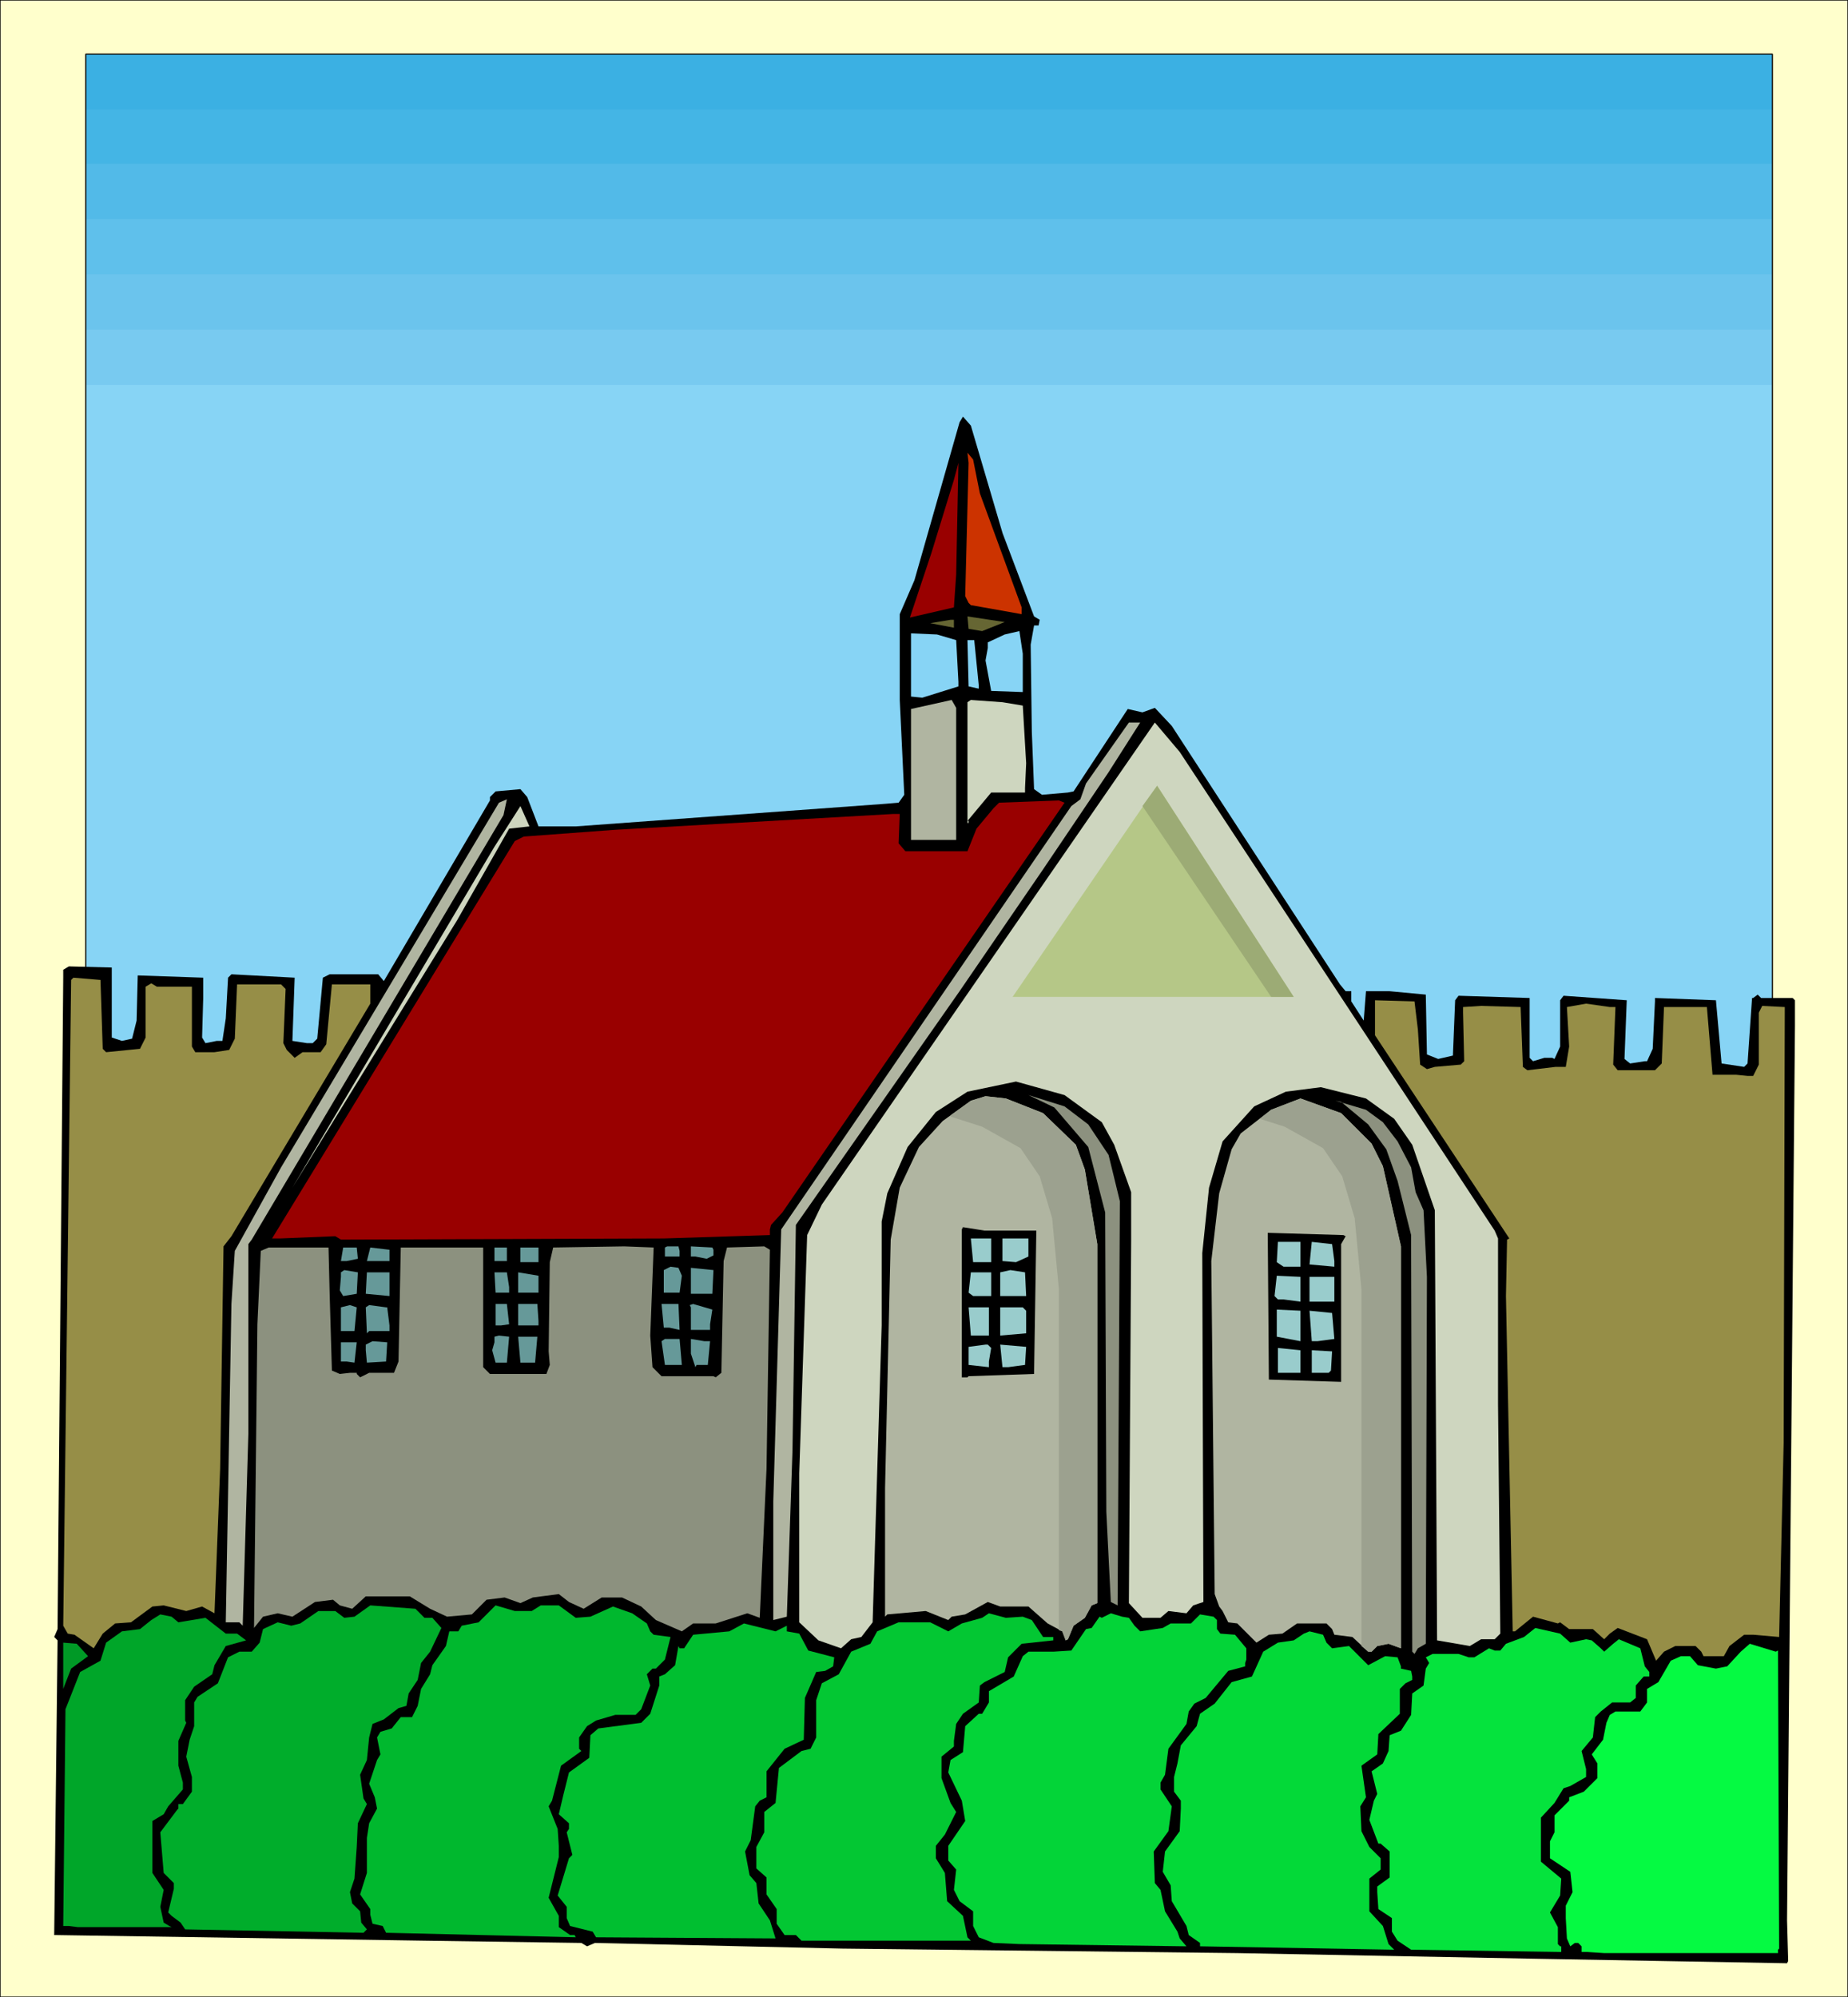 <svg xmlns="http://www.w3.org/2000/svg" width="5.453in" height="5.894in" fill-rule="evenodd" stroke-linecap="round" preserveAspectRatio="none" viewBox="0 0 1637 1769"><style>.pen0{stroke:#000;stroke-width:1;stroke-linejoin:round}.pen1{stroke:none}.brush9{fill:#000}.brush11{fill:#900}.brush13{fill:#b0b5a1}.brush14{fill:#ced6bf}.brush16{fill:#8c917f}.brush17{fill:#9cc}.brush18{fill:#699}</style><path d="M0 1769h1637V0H0v1769z" class="pen1" style="fill:#ffc"/><path fill="none" d="M0 1769h1637V0H0v1769" class="pen0"/><path d="M76 1050h1494V48H76v1002z" class="pen1" style="fill:#3bb0e3"/><path d="M76 1050h1494V97H76v953z" class="pen1" style="fill:#44b5e5"/><path d="M76 1050h1494V145H76v905z" class="pen1" style="fill:#52bae8"/><path d="M76 1050h1494V194H76v856z" class="pen1" style="fill:#5fc0eb"/><path d="M76 1050h1494V243H76v807z" class="pen1" style="fill:#6bc4ed"/><path d="M76 1050h1494V292H76v758z" class="pen1" style="fill:#78caf0"/><path d="M76 1050h1494V341H76v709z" class="pen1" style="fill:#87d4f5"/><path fill="none" d="M76 1050h1494V48H76v1002" class="pen0"/><path d="m888 472 28 74 5 3-1 5h-4l-3 17 1 77 2 51 7 5 23-2 5-1 48-73 13 3 11-4 15 16 149 229 5 6h5v9l11 17 2-26h21l32 3 1 53 10 4 13-3 2-49 3-4 63 2v53l3 3 10-3h7l2 1 5-11v-41l3-4 56 4-2 52 5 4 13-2h2l5-11 2-42v-3l54 2 5 56 20 3 3-3 4-58h1l4-3 3 3h28l2 2v23l-7 792 1 36-1 2-223-4-264-5-350-4-219-5-7 3-5-3-139-2-328-5 3-261-3-3 3-7 5-577v-7l5-3 38 1v62l9 3 9-2 4-16 1-40 58 2v18l-1 35 3 5 10-2h5l3-20 2-36 3-3 56 3-2 56 13 2h5l4-4 5-54 6-3h43l5 6 94-160v-3l5-5 22-2 6 7 10 26h33l274-20 12-1 5-7-4-84v-76l13-30 40-140 3-5 7 8 28 95zm-21 135v3l-9-2-1-41h6l4 40zm39 6-28-1-5-27 2-11v-5l15-7 13-3 3 20v34zm-59-46 2 37v4l-32 10-10-1v-56l23 1 17 5z" class="pen1 brush9"/><path d="m868 437 37 101v6l-45-8-2-2-3-6 3-118-1-9 5 6 6 30z" class="pen1" style="fill:#c30"/><path d="m845 538-39 9 19-57 20-65 4-15-2 99-2 29z" class="pen1 brush11"/><path d="m890 551-20 8-12-2-1-11 33 5zm-45 5-21-4 18-3h3v7z" class="pen1" style="fill:#663"/><path d="M847 744h-40V628l36-8 4 7v117z" class="pen1 brush13"/><path d="m906 625 3 51-1 22v4h-30l-20 24-1 1h1v2h-1V622l3-2 28 2 18 3z" class="pen1 brush14"/><path d="m982 684-58 86-74 108-145 207-3 200-5 147-12 3v-105l7-241 257-375 8-6 5-14 38-54h10l-28 44z" class="pen1 brush13"/><path d="m1324 1090 3 7v147l2 203-5 5h-12l-10 6-29-5-2-381-20-58-16-23-25-18-40-10-31 4-28 13-28 31-12 41-6 58 1 309-9 3-6 7-16-2-7 6h-16l-12-13 2-320v-44l-15-42-11-20-33-24-43-12-43 9-28 18-25 31-18 41-5 25v92l-8 263-10 13-9 2-9 8-20-7-17-16v-132l7-211 13-27 295-427 22 26 279 424z" class="pen1 brush14"/><path d="m223 1098-3 4v168l-5 170-3-3h-12l5-282 3-47 41-74 193-323 7-3-3 14-223 376z" class="pen1 brush13"/><path d="m693 1074-10 11-1 4v5l-94 3-286 1-5-3-49 2h-7l215-352 8-4 81-6 246-14h6l-1 26 6 7h55l8-20 15-18 5-5 53-2 5 2-250 363z" class="pen1 brush11"/><path d="m451 734-46 81-146 237 179-302 23-36 8 18-18 2z" class="pen1 brush14"/><path d="m91 929 3 3 30-3 5-10v-45l5-3 5 3h31v53l3 5h17l13-2 5-10 2-48h39l4 4-2 48 3 6 7 7 7-5h16l5-7 5-53h34v17l-123 206-7 9-3 197-5 128-11-6-14 4-20-5-10 1-19 14-14 1-11 9-8 13-17-12-6-1-4-7 7-572 2-2 24 2 2 61zm1165-17 2 31 6 4 7-2 23-2 3-3-1-43v-5l16-1 35 1 2 53 4 3 25-3h9l3-18-2-35 17-3 21 3h5l-2 51 4 5h33l6-6 2-50h38l5 60h21l10 1h5l5-10v-46l3-6 20 1-1 386-4 172-23-2h-8l-13 10-5 9h-18l-2-4-5-5h-18l-10 5-7 8-8-19-26-10-7 5-5 5-10-9h-21l-8-6-2 1-22-6-16 13h-2l-6-297 1-50 2-1-119-180v-31l35 1 3 25z" class="pen1" style="fill:#968e47"/><path d="m964 996 18 27 10 41-2 358-6-3-4-80-1-265-15-58-30-35-23-11 32 10 21 16z" class="pen1 brush16"/><path d="m924 986 29 28 8 22 11 66v318l-5 2-6 11-10 7-5 12-2 1-3-8-13-7-17-15h-25l-11-4-20 11-12 2-3 3-20-8-34 3-2 2v-114l5-220 8-46 17-36 21-23 25-18 13-4 18 2 33 13zm291 27 10 20 16 71v356l-11-4-10 2-5 5h-3l-14-13-16-2-2-5-5-5h-26l-13 9-12 1-11 7-17-17-8-1-5-10-3-4-4-11-3-295 7-60 11-39 8-14 27-21 26-10 36 13 27 27z" class="pen1 brush13"/><path d="m1225 994 13 17 12 23 4 22 7 16 3 59-1 325-7 4-3 5-2-2-1-361v-8l-12-48-10-28-16-22-24-20-5-1 27 8 15 11z" class="pen1 brush16"/><path d="m918 1090-2 127-58 2-1 1h-5v-131l1-2 19 3h46zm274 5-4 7v122l-64-2-1-130 67 2 2 1z" class="pen1 brush9"/><path d="M878 1118h-16l-2-21h18v21zm33-5-11 5-12-1v-20h23v16zm241 9h-15l-6-4 1-18h20v22zm30-5v5l-22-2 2-20 18 2 2 15z" class="pen1 brush17"/><path d="m576 1183 2 28 8 8h46l2 1 5-4 2-99 3-12 33-1 5 3-3 194-6 132-11-4-28 9h-20l-10 7-23-10-13-12-17-8h-18l-16 10-13-6-9-7-23 3-11 5-14-5-16 2-13 13-22 2-15-7-18-11h-39l-12 11-11-3-6-5-16 2-20 13-13-3-13 3-8 10 3-269 3-65 7-3h53l1 41 2 68 7 3 9-1h6v1l3 3 8-4h22l4-10 2-101h73v106l6 6h50l3-8-1-12 1-79 3-13 63-1 26 1-3 78z" class="pen1 brush16"/><path d="M602 1108v5h-13v-8l2-1h10l1 4zm30-1v5l-6 3-10-2h-4v-9l19 1 1 2zm-315 8-10 2h-5l2-12h12l1 10zm28 2h-20l3-12 17 2v10zm104 0h-11v-12h11v12zm28 1h-16v-13h16v13zm127 12-2 15h-14v-20l6-3 7 1 3 7zm27 16h-19v-23l20 2-1 21zm-315 0-12 2-3-5 1-12v-4l3-2 12 2-1 19z" class="pen1 brush18"/><path d="M909 1148h-23v-21l9-2 13 2 1 21z" class="pen1 brush17"/><path d="m345 1148-21-2 1-19h20v21zm106-8v5h-12l-1-18h11l2 13zm26 5h-18v-18l18 3v15z" class="pen1 brush18"/><path d="M878 1148h-16l-4-3 2-18h18v21zm274 5-15-2h-5l-3-3 2-18 21 1v22zm30 0h-22v-22h22v22z" class="pen1 brush17"/><path d="m451 1173-7 1h-5v-19h10l2 18zm26-3v4h-18v-19h17l1 15zm125 8-9-2h-5l-2-21h15l1 23zm27-5v5h-17v-20l-1-2 3-1 17 5-2 13zm-315 6h-12v-21l8-2 6 2-2 21zm29-21 2 16v5h-18l-2 2-1-23 3-2 15 2h1z" class="pen1 brush18"/><path d="M876 1183h-16l-2-25h18v25zm33-22v20l-23 2v-25h20l3 3zm243 27-21-4v-24l21 1v27zm30-2-15 2h-5l-2-27 20 2 2 23z" class="pen1 brush17"/><path d="M449 1207h-10l-3-11 2-7v-5l4-1 9 1-2 23zm25 0h-13l-2-23h17l-2 23zm130 2h-15l-3-21 3-2h13l2 23zm25-21-2 21h-10l-1 2-4-12v-13l12 2h5zm-287 18-17 1-1-11v-5l6-3 13 1-1 17zm-28 1-7-1h-5v-17h14l-2 18z" class="pen1 brush18"/><path d="m878 1194-2 12v5l-18-2v-16l15-2h2l3 3zm30 15-15 2h-5l-2-20 23 2-1 16zm244 7h-20v-22l20 2v20zm27-2-2 2h-15v-20l18 1-1 17z" class="pen1 brush17"/><path d="M376 1433h7l8 9-10 21-8 10-3 15-8 12-2 11-7 2-13 10-10 4-3 12-2 20-6 13 3 21 3 5-8 17-1 21-2 28-4 12 2 10 7 7 1 10 5 6-3 3-158-3-4-6-8-6-3-3 5-21v-5l-9-9-3-36 15-20 1-1v-4h4l8-11v-13l-5-18 3-15 4-12v-21l3-5 18-12 9-23 10-5h11l7-8 3-12 13-6 12 3 8-2 16-11h15l8 6 9-1 14-10 40 3 8 8z" class="pen1" style="fill:#00ad2b"/><path d="m471 1427 8-5h16l15 11 13-1 20-9 17 6 13 9 3 7 3 3 15 2-5 20-8 8h-3l-5 5 3 10-8 21-5 5h-18l-17 5-8 5-7 10v10l2 2-18 13-8 31-3 5 8 20 1 15v10l-9 36 9 16v10l10 7h4l1 2-168-4-3-6-9-2-2-8v-5l-9-13 6-19v-31l2-13 7-13-2-10-5-12 7-21 3-5-3-15 3-5 10-3 8-10h10l5-10 3-15 8-13 2-8 12-17 3-13h8l3-5 15-3 15-15 17 5h15z" class="pen1" style="fill:#00b82e"/><path d="m906 1432 8 3 10 15h9v3l-28 3-12 12-3 13-18 9-4 3-1 15-14 10-6 9-2 15v5l-11 9v19l8 22 5 8-10 20-8 10v11l8 13 2 25 14 13 4 19 3 3H710l-5-5h-10l-7-10v-13l-9-13v-15l-9-8v-19l7-13v-18l10-8 3-31 20-15 8-2 5-10v-33l5-15 15-8 11-20 17-7 6-11 19-8h28l16 8 12-7 18-5 6-4 15 4 15-1z" class="pen1" style="fill:#03c733"/><path d="m1000 1433 5 7 5 5 20-3 7-4h18l8-8 12 2 3 3v8l3 4 13 1 10 12v10l-1 3v3l-15 4-20 24-10 5-5 7-2 11-16 22-3 23-4 7v6l10 15-3 22-13 18 1 28 5 6 4 19 11 18 2 6 6 7-148-2-23-1-13-5-5-10v-13l-12-9-5-10 2-18-7-8v-13l15-22-3-18-12-25 2-11 11-7 2-23 12-11h3l6-10v-10l22-13 8-18 5-4h22l16-1 13-19 5-1 7-10 2 1 8-4 10 3 6 1z" class="pen1" style="fill:#03d438"/><path d="m158 1437 24-4 18 14h10l8 6-18 5-10 17-2 8-16 11-8 12v18l1 2-7 16v22l4 15v6l-13 15-4 7-10 6v46l10 15-3 15 3 14 5 3 2 1H69l-8-1h-5l2-192 13-33 18-10 5-16 14-10 16-2 10-8 8-5 10 2 6 5z" class="pen1" style="fill:#00a629"/><path d="M697 1440v5l11 2 8 15 23 6-1 8-7 4-8 1-10 23-1 37-17 8-16 20v23l-6 3-4 5-4 30-5 10 4 21 6 7 2 18 10 15 5 16-159-1-3-5-20-5-3-7v-10l-8-10 10-33 3-3-5-20 2-3v-5l-9-8 4-17 5-20 18-13 1-20 7-6 38-5 8-8 8-25v-8l5-2 9-8 3-17 1 2h4l8-12 32-3 13-7 28 7 10-5z" class="pen1" style="fill:#00bf30"/><path d="m1391 1455 14-3 5 1 8 7 3 3 8-7 5-4 19 8 4 16 4 5v4h-5l-7 8v11l-5 4h-16l-10 8-5 5-2 18-10 12 4 16v7l-14 8-6 2-8 13-12 13v39l18 15-1 15-9 15 7 13v15l2 2h1v5l-133-2-12-8-5-8v-12l-12-8-1-15v-5l11-8v-23l-8-7h-2l-8-21 4-17 3-6-5-20 10-7 5-11 1-14 10-4 9-14 1-19 10-7 2-15 3-5-3-5 6-3h23l9 3h5l13-8 5 2h5l5-6 16-6 10-8 22 5 9 8z" class="pen1" style="fill:#05e33d"/><path d="m1175 1455 5 5 15-2 17 17 15-8 11 1 3 8v2l9 2 1 5v3l-6 3-5 5v22l-19 18-1 18-14 10 4 28-5 8 1 22 7 14 10 10v10l-10 8v29l12 13 5 16 5 5-172-3v-3l-10-7-2-8-13-22-1-14-7-12 2-18 13-18 1-20v-7l-6-8v-13l3-12 3-16 14-17 3-11 13-9 15-19 18-5 10-22 13-8 14-2 9-6 5-2 12 3 3 7z" class="pen1" style="fill:#03d938"/><path d="m78 1467-15 11-7 18v-41l12 1 10 11z" class="pen1" style="fill:#009926"/><path d="m1575 1462 1 264-1 1v3h-154l-15-1h-5v-5l-3-3h-3l-4 3-3-7-1-18v-11l6-12-2-18-18-12v-15l4-8v-15l13-13v-3l13-5 12-12v-13l-5-8 10-13 3-15 3-7 5-3h22l6-8v-12l10-6 11-19 9-4h8l7 8 16 3 10-2 12-13 8-7 23 7 2-1z" class="pen1" style="fill:#05fa42"/><path d="M842 988v1l28 9 34 19 17 25 11 37 6 63v302l3 1 3 8 2-1 5-12 10-7 6-11 5-2v-318l-11-66-8-22-29-28-33-13-18-2-13 4-18 13zm274 3 22 7 34 19 17 25 11 37 6 63v316l6 5h3l5-5 10-2 11 4v-356l-16-71-10-20-27-27-36-13-26 10-10 8z" class="pen1" style="fill:#9ca18f"/><path d="m1025 696 121 187H897l128-187z" class="pen1" style="fill:#b5c787"/><path d="m1126 883-114-169 13-18 121 187h-20z" class="pen1" style="fill:#9cab75"/></svg>
